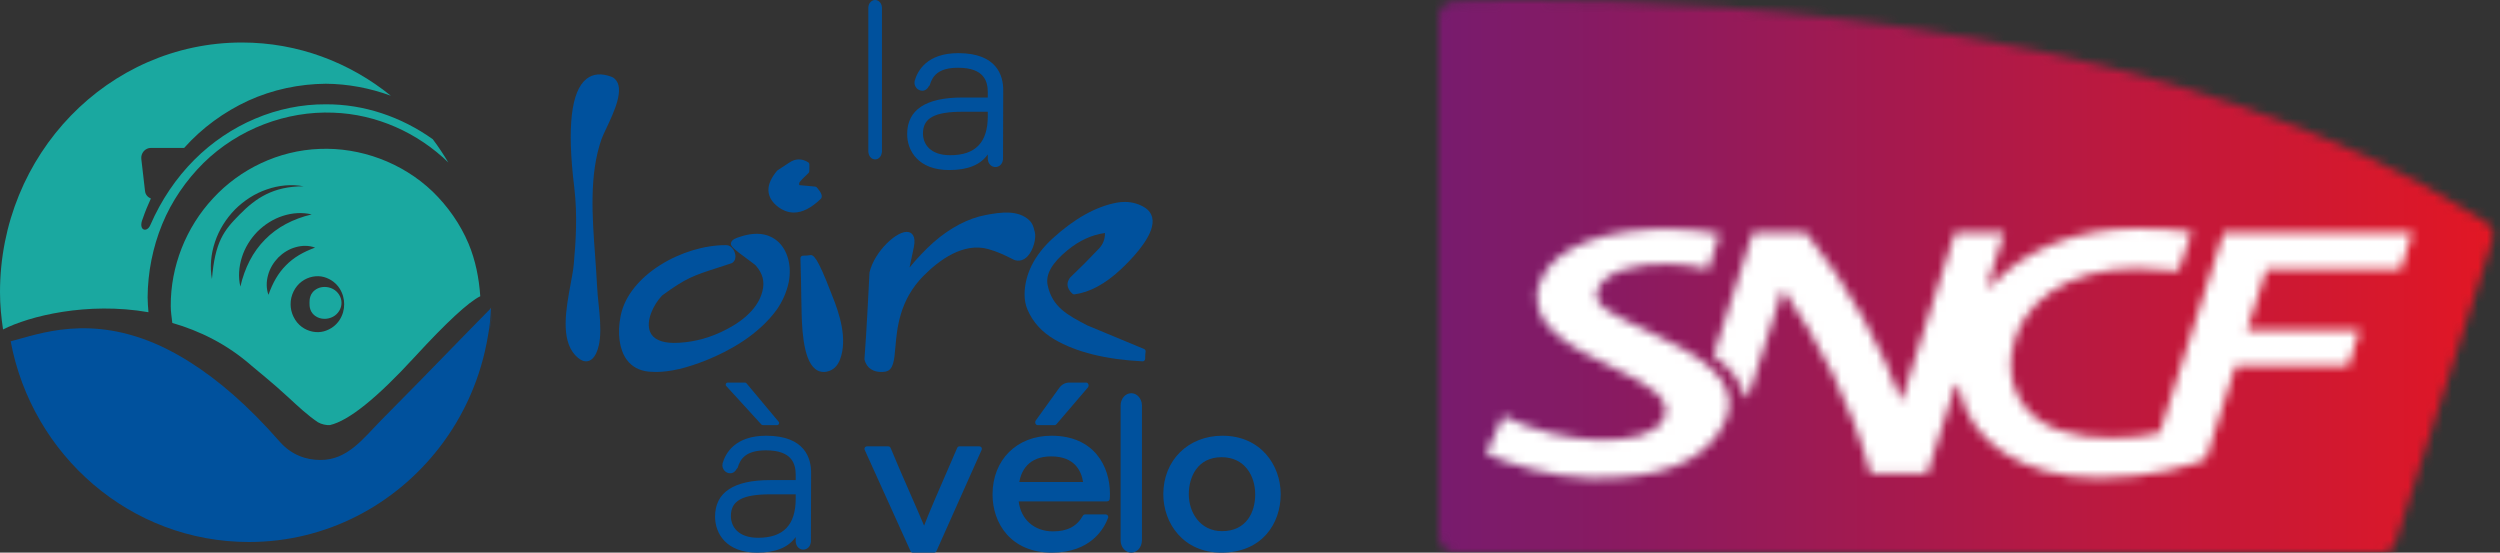 <?xml version="1.0" encoding="UTF-8"?> <svg xmlns="http://www.w3.org/2000/svg" xmlns:xlink="http://www.w3.org/1999/xlink" width="285px" height="63px" viewBox="0 0 285 63" version="1.1"><rect x="0" y="0" width="285" height="63" fill="#333333" stroke="none"/><title>logo-lav</title><defs><path d="M10.326,0 C33.62,0 84.891,3.126 119.112,25.128 C120.193,25.849 120.433,26.45 120.073,27.653 C120.063,27.677 120.037,27.753 119.995,27.878 L119.921,28.101 C118.588,32.144 109.146,61.677 109.146,61.677 C108.819,62.88 108.094,62.989 107.334,62.999 L1.921,63 C0.72,63 0,62.158 0,61.076 L0,61.076 L0,2.044 C0,0.721 0.841,0.12 2.161,0.12 C3.941,0.021 6.047,0.004 8.612,0.001 L9.74,0 L9.74,0 L10.326,0 Z" id="path-1"></path><linearGradient x1="50.941%" y1="38.713%" x2="59.292%" y2="38.713%" id="linearGradient-3"><stop stop-color="#781B6D" offset="0%"></stop><stop stop-color="#E71721" offset="100%"></stop></linearGradient><path d="M25.347,4.664 L26.626,0.637 C24.788,0.3 23.474,0.126 21.28,0.075 C14.228,-0.088 7.852,1.859 6.212,5.984 C4.27,10.876 9.781,13.628 14.557,15.894 C18.348,17.694 21.344,19.406 20.29,21.648 C19.472,23.387 16.788,24.212 12.888,24.123 C9.508,24.043 5.294,23.074 1.974,21.399 L1.77974683e-15,25.674 C2.442,26.81 7.478,28.354 11.775,28.452 C19.843,28.637 25.068,26.605 27.161,22.205 C29.635,16.998 23.496,14.15 18.565,11.766 C14.704,9.898 12.072,8.923 12.705,7.046 C13.455,4.822 17.337,3.978 20.855,4.058 C22.634,4.101 23.899,4.329 25.347,4.664 Z M61.62,20.574 C60.148,18.857 59.565,16.642 59.93,14.171 C60.796,8.281 66.522,4.557 74.181,4.557 C75.795,4.557 77.456,4.659 78.949,4.849 L80.463,0.404 C78.618,0.121 76.381,0 74.187,0 C67.394,0 61.487,2.342 57.658,6.47 C57.537,6.598 57.415,6.596 57.34,6.596 C57.222,6.596 57.142,6.574 57.174,6.47 L59.092,0.445 L53.484,0.445 L47.347,19.725 C45.394,14.035 41.375,6.553 36.461,0.445 L30.438,0.445 L25.935,14.479 C28.199,16.164 28.916,17.381 29.507,19.112 C29.542,19.213 29.614,19.235 29.724,19.235 C29.834,19.235 29.887,19.208 29.916,19.112 C29.959,18.977 33.844,6.914 33.844,6.914 C37.806,12.591 41.739,20.06 43.847,27.946 L50.306,27.946 L53.5,17.954 C53.535,17.852 53.605,17.831 53.712,17.831 C53.824,17.831 53.896,17.86 53.91,17.954 C54.881,24.228 61.112,28.445 69.943,28.445 C75.653,28.445 80.813,26.944 82.098,26.256 L85.445,15.701 L98.297,15.701 L99.606,11.613 L86.75,11.613 L88.969,4.683 L104.286,4.683 L105.62,0.445 L84.104,0.445 L76.801,23.304 C75.252,23.695 73.336,23.887 71.334,23.887 C67.024,23.887 63.573,22.862 61.62,20.574 Z" id="path-4"></path></defs><g id="logos-autres…" stroke="none" stroke-width="1" fill="none" fill-rule="evenodd"><g id="Artboard" transform="translate(-567, -461)"><g id="logo-lav" transform="translate(567, 461)"><g id="logo-sncf" transform="translate(164, 0)"><g id="Group-3"><mask id="mask-2" fill="white"><use xlink:href="#path-1"></use></mask><g id="Clip-2"></g><polygon id="Fill-1" fill="url(#linearGradient-3)" mask="url(#mask-2)" points="-732.395 651.681 705.344 651.681 705.344 -360.246 -732.395 -360.246"></polygon></g><g id="Group-6" transform="translate(5.401, 26.04)"><mask id="mask-5" fill="white"><use xlink:href="#path-4"></use></mask><g id="Clip-5"></g><polygon id="Fill-4" fill="#FFFFFF" mask="url(#mask-5)" points="-5.01 33.474 110.63 33.474 110.63 -5.01 -5.01 -5.01"></polygon></g></g><g id="Loire-à-vélo"><path d="M94.754,33.411 C93.165,29.255 92.722,28.995 92.302,29.092 C92.187,29.118 91.973,29.143 91.553,29.146 C91.444,29.143 91.393,29.178 91.336,29.235 C91.282,29.295 91.247,29.372 91.25,29.454 C91.31,31.527 91.342,33.086 91.35,34.142 C91.359,34.316 91.362,34.55 91.367,34.827 C91.399,36.943 91.464,40.882 92.93,42.058 C93.213,42.29 93.536,42.404 93.891,42.404 C94.005,42.404 94.125,42.392 94.248,42.367 C94.954,42.224 95.465,41.759 95.76,40.988 C96.654,38.633 95.682,35.712 94.877,33.722 L94.754,33.411 Z" id="Fill-1" fill="#00519D"></path><path d="M130.579,23.711 C129.943,23.278 129.104,23.025 128.278,23.02 C127.948,23.014 127.617,23.044 127.275,23.11 C124.913,23.561 122.466,24.929 120.002,27.18 C117.93,29.07 116.825,31.27 116.8,33.54 C116.797,34.196 116.913,34.805 117.156,35.349 C117.764,36.741 118.792,37.869 120.225,38.704 C122.692,40.145 126.06,40.98 130.237,41.192 L130.251,41.192 C130.327,41.192 130.401,41.165 130.454,41.113 C130.514,41.062 130.548,40.986 130.548,40.91 C130.55,40.551 130.567,40.276 130.598,40.096 C130.621,39.966 130.55,39.838 130.426,39.786 L123.949,37.094 C121.711,35.928 119.948,35.003 119.431,32.502 C119.177,31.275 119.928,29.965 121.725,28.499 C123.051,27.417 124.472,26.767 125.964,26.563 C125.975,27.248 125.758,27.825 125.306,28.314 C124.257,29.429 123.15,30.541 121.98,31.656 C121.796,31.909 121.7,32.165 121.697,32.412 C121.694,32.776 121.878,33.138 122.251,33.481 C122.316,33.543 122.412,33.568 122.494,33.557 C124.226,33.326 126.001,32.366 127.773,30.707 C128.909,29.644 130.878,27.604 131.313,25.894 C131.613,24.708 131.079,24.05 130.579,23.711" id="Fill-2" fill="#00519D"></path><path d="M84.434,26.97 L84.281,27.021 C83.912,27.139 83.404,27.303 83.329,27.721 C83.274,28.051 83.579,28.342 85.233,29.558 C85.636,29.852 86.088,30.185 86.174,30.286 C86.957,31.198 87.188,32.093 86.918,33.194 C86.349,35.508 84.029,37.013 82.18,37.865 C80.42,38.684 78.574,39.087 76.803,39.093 C75.376,39.082 74.443,38.644 74.11,37.831 C73.605,36.603 74.457,34.766 75.476,33.69 C78.21,31.686 79.06,31.413 81.874,30.506 C82.324,30.363 82.821,30.202 83.432,29.996 C83.773,29.809 83.915,29.397 83.801,28.923 C83.684,28.44 83.301,27.952 82.802,27.946 L82.716,27.946 C77.794,27.946 71.659,31.376 70.754,36.013 C70.351,37.992 70.607,39.852 71.437,40.993 C72.028,41.805 72.889,42.268 73.996,42.37 C74.243,42.39 74.49,42.401 74.743,42.404 L74.754,42.404 C76.406,42.404 78.307,41.958 80.57,41.043 C83.038,40.044 86.427,38.238 88.565,35.282 C89.234,34.303 89.661,33.326 89.908,32.2 C90.277,30.348 89.817,28.57 88.703,27.551 C87.984,26.891 86.657,26.253 84.434,26.97" id="Fill-3" fill="#00519D"></path><path d="M70.066,8.969 C69.965,8.878 69.851,8.807 69.722,8.758 L69.72,8.758 C68.57,8.322 67.612,8.401 66.862,8.991 C65.106,10.373 64.632,14.498 65.453,21.244 L65.475,21.439 C65.838,24.51 65.644,27.56 65.409,30.138 C65.355,30.744 65.21,31.523 65.057,32.345 C64.533,35.159 63.881,38.658 65.573,40.49 C66.005,40.956 66.422,41.192 66.813,41.192 C66.922,41.192 67.028,41.173 67.132,41.14 C68.166,40.784 68.371,38.812 68.39,38.587 C68.508,37.262 68.371,35.932 68.237,34.646 C68.166,33.966 68.096,33.259 68.063,32.565 C68.011,31.487 67.929,30.365 67.847,29.216 C67.511,24.647 67.165,19.922 68.562,15.891 C68.658,15.617 68.86,15.183 69.095,14.684 C70.017,12.732 71.281,10.06 70.066,8.969" id="Fill-4" fill="#00519D"></path><path d="M117.961,26.423 C117.958,26.418 117.956,26.409 117.953,26.403 C117.934,26.343 117.917,26.274 117.898,26.199 C117.825,25.898 117.727,25.487 117.343,25.116 C116.082,23.918 114.118,24.176 112.378,24.51 C110.398,24.877 108.347,25.946 106.446,27.602 C105.517,28.429 104.591,29.398 103.687,30.493 L104.177,28.182 C104.447,26.872 103.926,26.541 103.589,26.458 C102.349,26.159 99.667,28.659 99.122,31.07 C99.119,31.139 98.784,38.053 98.55,40.901 C98.55,40.935 98.55,40.967 98.558,41.002 C98.814,42.039 99.642,42.404 100.459,42.404 C100.614,42.404 100.77,42.389 100.922,42.366 C101.848,42.214 101.944,41.108 102.074,39.579 C102.257,37.45 102.535,34.231 105.253,31.472 C107.067,29.636 109.818,27.607 112.65,28.392 C113.729,28.688 114.551,29.099 115.346,29.495 L115.627,29.633 C116.158,29.823 116.686,29.682 117.119,29.243 C117.825,28.521 118.157,27.11 117.961,26.423" id="Fill-5" fill="#00519D"></path><path d="M93.612,22.616 C93.832,22.282 93.507,21.824 93.126,21.375 C93.074,21.316 93,21.279 92.921,21.271 C92.152,21.209 91.551,21.153 91.113,21.105 C91.104,21.06 91.102,21.021 91.102,20.981 C91.102,20.88 91.127,20.799 91.173,20.737 C91.292,20.574 91.628,20.234 92.172,19.723 C92.229,19.667 92.263,19.594 92.263,19.513 L92.269,18.749 C92.272,18.648 92.218,18.552 92.129,18.499 C91.788,18.285 91.435,18.176 91.076,18.173 L91.073,18.173 C90.692,18.173 90.324,18.297 89.977,18.538 C89.479,18.875 89.038,19.167 88.656,19.406 C88.631,19.426 88.608,19.445 88.585,19.468 C87.939,20.237 87.609,20.959 87.6,21.616 C87.594,22.296 87.908,22.908 88.525,23.439 C89.132,23.956 89.786,24.222 90.475,24.231 L90.498,24.231 C91.469,24.231 92.502,23.703 93.57,22.666 C93.587,22.65 93.601,22.636 93.612,22.616" id="Fill-6" fill="#00519D"></path><path d="M112.609,12.738 L112.609,13.234 C112.609,16.236 111.209,17.694 108.326,17.694 C106.034,17.694 105.218,16.414 105.218,15.216 C105.218,13.456 106.53,12.738 109.744,12.738 L112.609,12.738 Z M109.245,6.058 C105.703,6.058 104.611,8.037 104.277,9.204 C104.26,9.25 104.26,9.293 104.269,9.327 C104.258,9.359 104.249,9.394 104.249,9.417 C104.249,9.924 104.65,10.342 105.143,10.342 C105.458,10.342 105.731,10.149 105.89,9.823 C105.945,9.791 105.982,9.742 106.001,9.682 C106.293,8.714 106.903,7.723 109.223,7.723 C112.259,7.723 112.609,9.336 112.609,10.549 L112.609,11.117 L109.694,11.117 C105.53,11.117 103.417,12.519 103.417,15.288 C103.417,17.178 104.67,19.385 108.207,19.385 C110.315,19.385 111.766,18.803 112.609,17.607 L112.609,18.111 C112.607,18.123 112.607,18.131 112.607,18.143 C112.607,18.157 112.609,18.172 112.612,18.186 L112.609,18.186 C112.609,18.221 112.618,18.25 112.634,18.281 C112.699,18.719 113.049,19.042 113.478,19.042 C113.916,19.042 114.272,18.702 114.325,18.247 C114.336,18.212 114.344,18.178 114.344,18.143 L114.367,10.252 C114.367,8.688 113.704,6.058 109.245,6.058 L109.245,6.058 Z" id="Fill-7" fill="#00519D"></path><path d="M99.764,0 C99.346,0 99.005,0.382 98.993,0.856 C98.99,0.864 98.99,0.873 98.99,0.881 L98.99,17.325 C98.99,17.353 98.995,17.384 99.007,17.408 C99.059,17.843 99.38,18.173 99.764,18.173 C100.144,18.173 100.463,17.852 100.519,17.428 C100.533,17.397 100.543,17.361 100.543,17.325 L100.543,0.881 C100.543,0.864 100.54,0.845 100.536,0.828 C100.514,0.368 100.175,0 99.764,0" id="Fill-8" fill="#00519D"></path><path d="M86.794,48.389 C86.836,48.436 86.895,48.462 86.956,48.462 L88.592,48.462 C88.681,48.462 88.761,48.408 88.794,48.325 C88.834,48.246 88.819,48.148 88.764,48.079 L85.102,43.698 C85.059,43.647 84.998,43.615 84.933,43.615 L82.957,43.615 C82.868,43.615 82.789,43.672 82.752,43.758 C82.715,43.843 82.734,43.941 82.795,44.008 L86.794,48.389 Z" id="Fill-9" fill="#00519D"></path><path d="M111.646,50.885 L109.383,50.885 C109.27,50.885 109.165,50.952 109.121,51.057 C106.751,56.474 105.797,58.742 105.346,59.928 C104.981,59.043 104.362,57.631 103.718,56.16 C102.896,54.282 102.047,52.337 101.53,51.062 C101.486,50.955 101.381,50.885 101.26,50.885 L98.838,50.885 C98.739,50.885 98.648,50.933 98.596,51.011 C98.544,51.094 98.535,51.194 98.574,51.28 L103.801,62.831 C103.845,62.933 103.949,63 104.062,63 L106.49,63 C106.606,63 106.707,62.933 106.754,62.831 L111.91,51.277 C111.948,51.194 111.94,51.092 111.885,51.011 C111.835,50.933 111.742,50.885 111.646,50.885" id="Fill-10" fill="#00519D"></path><path d="M118.287,48.462 L120.239,48.462 C120.308,48.462 120.376,48.431 120.425,48.372 L124.018,44.172 C124.098,44.079 124.121,43.94 124.08,43.819 C124.039,43.696 123.938,43.615 123.83,43.615 L121.873,43.615 C121.437,43.615 121.021,43.844 120.737,44.243 L118.083,47.927 C118.014,48.023 117.998,48.159 118.039,48.273 C118.083,48.387 118.181,48.462 118.287,48.462" id="Fill-11" fill="#00519D"></path><path d="M116.199,54.947 C116.416,53.729 117.195,52.029 119.84,52.029 C122.543,52.029 123.282,53.732 123.47,54.947 L116.199,54.947 Z M119.863,49.673 C115.911,49.673 113.15,52.425 113.15,56.363 C113.15,59.666 115.242,63 119.915,63 C124.372,63 125.881,60.228 126.32,59.036 C126.354,58.947 126.34,58.845 126.285,58.769 C126.23,58.691 126.135,58.643 126.037,58.643 L123.709,58.643 C123.599,58.643 123.495,58.702 123.444,58.798 C122.76,60.009 121.678,60.577 120.036,60.577 C117.904,60.577 116.373,59.214 116.13,57.156 L126.204,57.156 C126.36,57.156 126.49,57.044 126.507,56.892 C126.533,56.642 126.533,56.493 126.533,56.268 C126.533,53.226 124.785,49.673 119.863,49.673 L119.863,49.673 Z" id="Fill-12" fill="#00519D"></path><path d="M143.093,56.36 C143.093,58.387 142.096,60.552 139.307,60.552 C136.825,60.552 135.523,58.432 135.523,56.338 C135.523,54.393 136.504,52.121 139.262,52.121 C141.907,52.121 143.093,54.249 143.093,56.36 M139.357,49.673 C135.451,49.673 132.617,52.476 132.617,56.338 C132.617,59.646 134.892,63 139.24,63 C143.909,63 146,59.652 146,56.338 C146,53.027 143.716,49.673 139.357,49.673" id="Fill-13" fill="#00519D"></path><path d="M90.71,56.352 L90.71,56.848 C90.71,59.849 89.307,61.306 86.425,61.306 C84.137,61.306 83.321,60.028 83.321,58.827 C83.321,57.07 84.629,56.352 87.842,56.352 L90.71,56.352 Z M87.347,49.673 C83.805,49.673 82.711,51.649 82.374,52.827 C82.36,52.87 82.363,52.91 82.369,52.942 C82.357,52.974 82.352,53.008 82.352,53.029 C82.352,53.538 82.753,53.953 83.246,53.953 C83.557,53.953 83.833,53.763 83.989,53.438 C84.045,53.403 84.084,53.357 84.103,53.296 C84.393,52.329 85.002,51.338 87.324,51.338 C90.359,51.338 90.71,52.951 90.71,54.161 L90.71,54.731 L87.792,54.731 C83.63,54.731 81.517,56.133 81.517,58.901 C81.517,60.794 82.772,63 86.308,63 C88.416,63 89.864,62.415 90.71,61.22 L90.71,61.721 C90.707,61.733 90.707,61.741 90.707,61.753 C90.707,61.767 90.707,61.785 90.713,61.799 L90.71,61.799 C90.71,61.831 90.718,61.862 90.735,61.894 C90.799,62.329 91.15,62.654 91.576,62.654 C92.013,62.654 92.369,62.315 92.422,61.859 C92.43,61.842 92.436,61.825 92.439,61.808 C92.442,61.79 92.444,61.773 92.444,61.756 C92.444,61.75 92.444,61.741 92.442,61.736 L92.467,53.867 C92.467,52.3 91.801,49.673 87.347,49.673 L87.347,49.673 Z" id="Fill-14" fill="#00519D"></path><path d="M128.964,44.827 C128.294,44.827 127.75,45.453 127.75,46.225 L127.75,61.602 C127.75,61.616 127.75,61.63 127.752,61.641 C127.769,62.393 128.308,63 128.964,63 C129.609,63 130.143,62.416 130.174,61.679 C130.181,61.657 130.183,61.638 130.183,61.613 L130.183,46.225 C130.183,46.208 130.181,46.194 130.179,46.175 C130.155,45.428 129.618,44.827 128.964,44.827" id="Fill-15" fill="#00519D"></path><path d="M36.939,37.768 C36.144,37.99 35.162,37.832 34.394,37.258 C33.627,36.689 33.122,35.69 33.128,34.68 C33.12,33.67 33.619,32.668 34.389,32.099 C35.157,31.519 36.144,31.361 36.939,31.583 C38.589,32.069 39.244,33.517 39.236,34.68 C39.247,35.843 38.583,37.288 36.939,37.768 M32.599,30.248 C31.716,31.134 31.102,32.21 30.603,33.609 C30.343,32.901 30.351,32.105 30.559,31.361 C30.759,30.609 31.179,29.921 31.719,29.358 C32.275,28.811 32.955,28.384 33.698,28.184 C34.433,27.97 35.22,27.965 35.919,28.228 C34.54,28.736 33.473,29.355 32.599,30.248 M27.401,32.671 C27.146,31.591 27.226,30.423 27.574,29.335 C27.914,28.239 28.541,27.235 29.342,26.408 C30.159,25.598 31.151,24.962 32.234,24.615 C33.309,24.263 34.463,24.183 35.529,24.443 C33.413,24.951 31.617,25.878 30.222,27.299 C28.816,28.711 27.9,30.529 27.401,32.671 M24.511,27.576 C24.967,26.197 25.767,24.935 26.781,23.891 C27.812,22.862 29.062,22.051 30.425,21.591 C31.779,21.119 33.238,20.978 34.608,21.238 C31.143,21.238 29.156,22.587 27.33,24.446 C25.493,26.291 24.511,27.576 24.161,31.813 C23.906,30.426 24.045,28.95 24.511,27.576 M53.412,27.77 C52.466,25.528 51.041,23.514 49.322,21.841 C45.84,18.511 41.065,16.782 36.431,16.976 C31.779,17.146 27.357,19.268 24.292,22.604 C21.2,25.914 19.434,30.384 19.467,34.891 C19.462,35.534 19.574,36.173 19.643,36.814 C22.773,37.718 25.888,39.239 28.689,41.7 C29.41,42.33 30.874,43.454 32.909,45.332 C33.981,46.323 35.047,47.328 36.242,48.135 C36.662,48.376 37.202,48.493 37.629,48.454 C39.76,47.957 42.962,45.385 47.238,40.732 C50.909,36.739 53.401,34.436 54.75,33.772 C54.61,31.711 54.207,29.668 53.412,27.77" id="Fill-16" fill="#1AA8A0"></path><path d="M36.214,32.883 C35.731,33.114 35.481,33.477 35.387,33.779 C35.283,34.083 35.287,34.306 35.283,34.525 C35.287,34.748 35.277,34.97 35.381,35.278 C35.475,35.585 35.728,35.945 36.214,36.176 C36.695,36.408 37.379,36.419 37.966,36.106 C38.544,35.799 38.937,35.172 38.933,34.525 C38.937,33.878 38.544,33.255 37.963,32.947 C37.376,32.637 36.691,32.652 36.214,32.883" id="Fill-17" fill="#1AA8A0"></path><path d="M23.179,18.6 C27.162,14.683 32.662,12.629 37.994,12.845 C42.914,13.009 47.62,15.131 51.1,18.514 C50.559,17.598 49.974,16.716 49.339,15.874 C45.741,13.304 41.463,11.866 37.145,11.892 C31.646,11.855 26.198,14.169 22.157,18.211 C20.07,20.299 18.364,22.834 17.144,25.642 C16.754,26.584 15.707,26.28 16.271,24.933 C16.537,24.15 16.853,23.384 17.199,22.633 C16.869,22.488 16.584,22.227 16.532,21.776 L16.111,18.134 C16.034,17.459 16.548,16.861 17.207,16.861 L20.995,16.861 C23.039,14.566 25.558,12.745 28.305,11.475 C31.085,10.21 34.115,9.572 37.145,9.546 C39.664,9.566 42.178,10.039 44.557,10.913 C39.873,7.127 33.989,4.846 27.577,4.846 C12.348,4.846 0,17.596 0,33.323 C0,34.767 0.143,36.171 0.346,37.558 C3.346,36.032 9.947,34.378 16.924,35.592 C16.878,35.028 16.834,34.463 16.828,33.896 C16.847,31.04 17.416,28.184 18.493,25.554 C19.572,22.925 21.207,20.562 23.179,18.6" id="Fill-18" fill="#1AA8A0"></path><path d="M55.824,37.558 C55.963,36.763 56.06,35.957 56.109,35.135 C56.107,35.137 56.104,35.139 56.102,35.141 C56.068,35.954 55.995,36.763 55.824,37.558" id="Fill-19" fill="#00519D"></path><path d="M52.067,39.119 C49.234,42.054 46.369,44.948 43.509,47.848 C41.388,49.997 39.622,52.469 36.481,52.436 C34.906,52.422 33.235,51.888 31.878,50.34 C28.201,46.137 24.809,43.285 21.687,41.304 C20.517,40.563 19.389,39.945 18.303,39.444 C10.291,35.764 4.485,38.065 1.217,38.911 C3.663,51.936 14.88,61.788 28.383,61.788 C37.201,61.788 45.025,57.566 50.089,51.017 C52.894,47.39 54.836,43.049 55.625,38.298 C55.633,38.245 55.641,38.191 55.652,38.141 C55.845,37.155 55.925,36.146 55.967,35.135 C54.665,36.464 53.36,37.781 52.067,39.119" id="Fill-20" fill="#00519D"></path><path d="M55.955,35.245 C55.957,35.242 55.959,35.24 55.962,35.238 C55.967,35.165 55.974,35.097 55.979,35.024 C55.976,35.097 55.957,35.17 55.955,35.245" id="Fill-21" fill="#FFFFFF"></path></g></g></g></g></svg> 